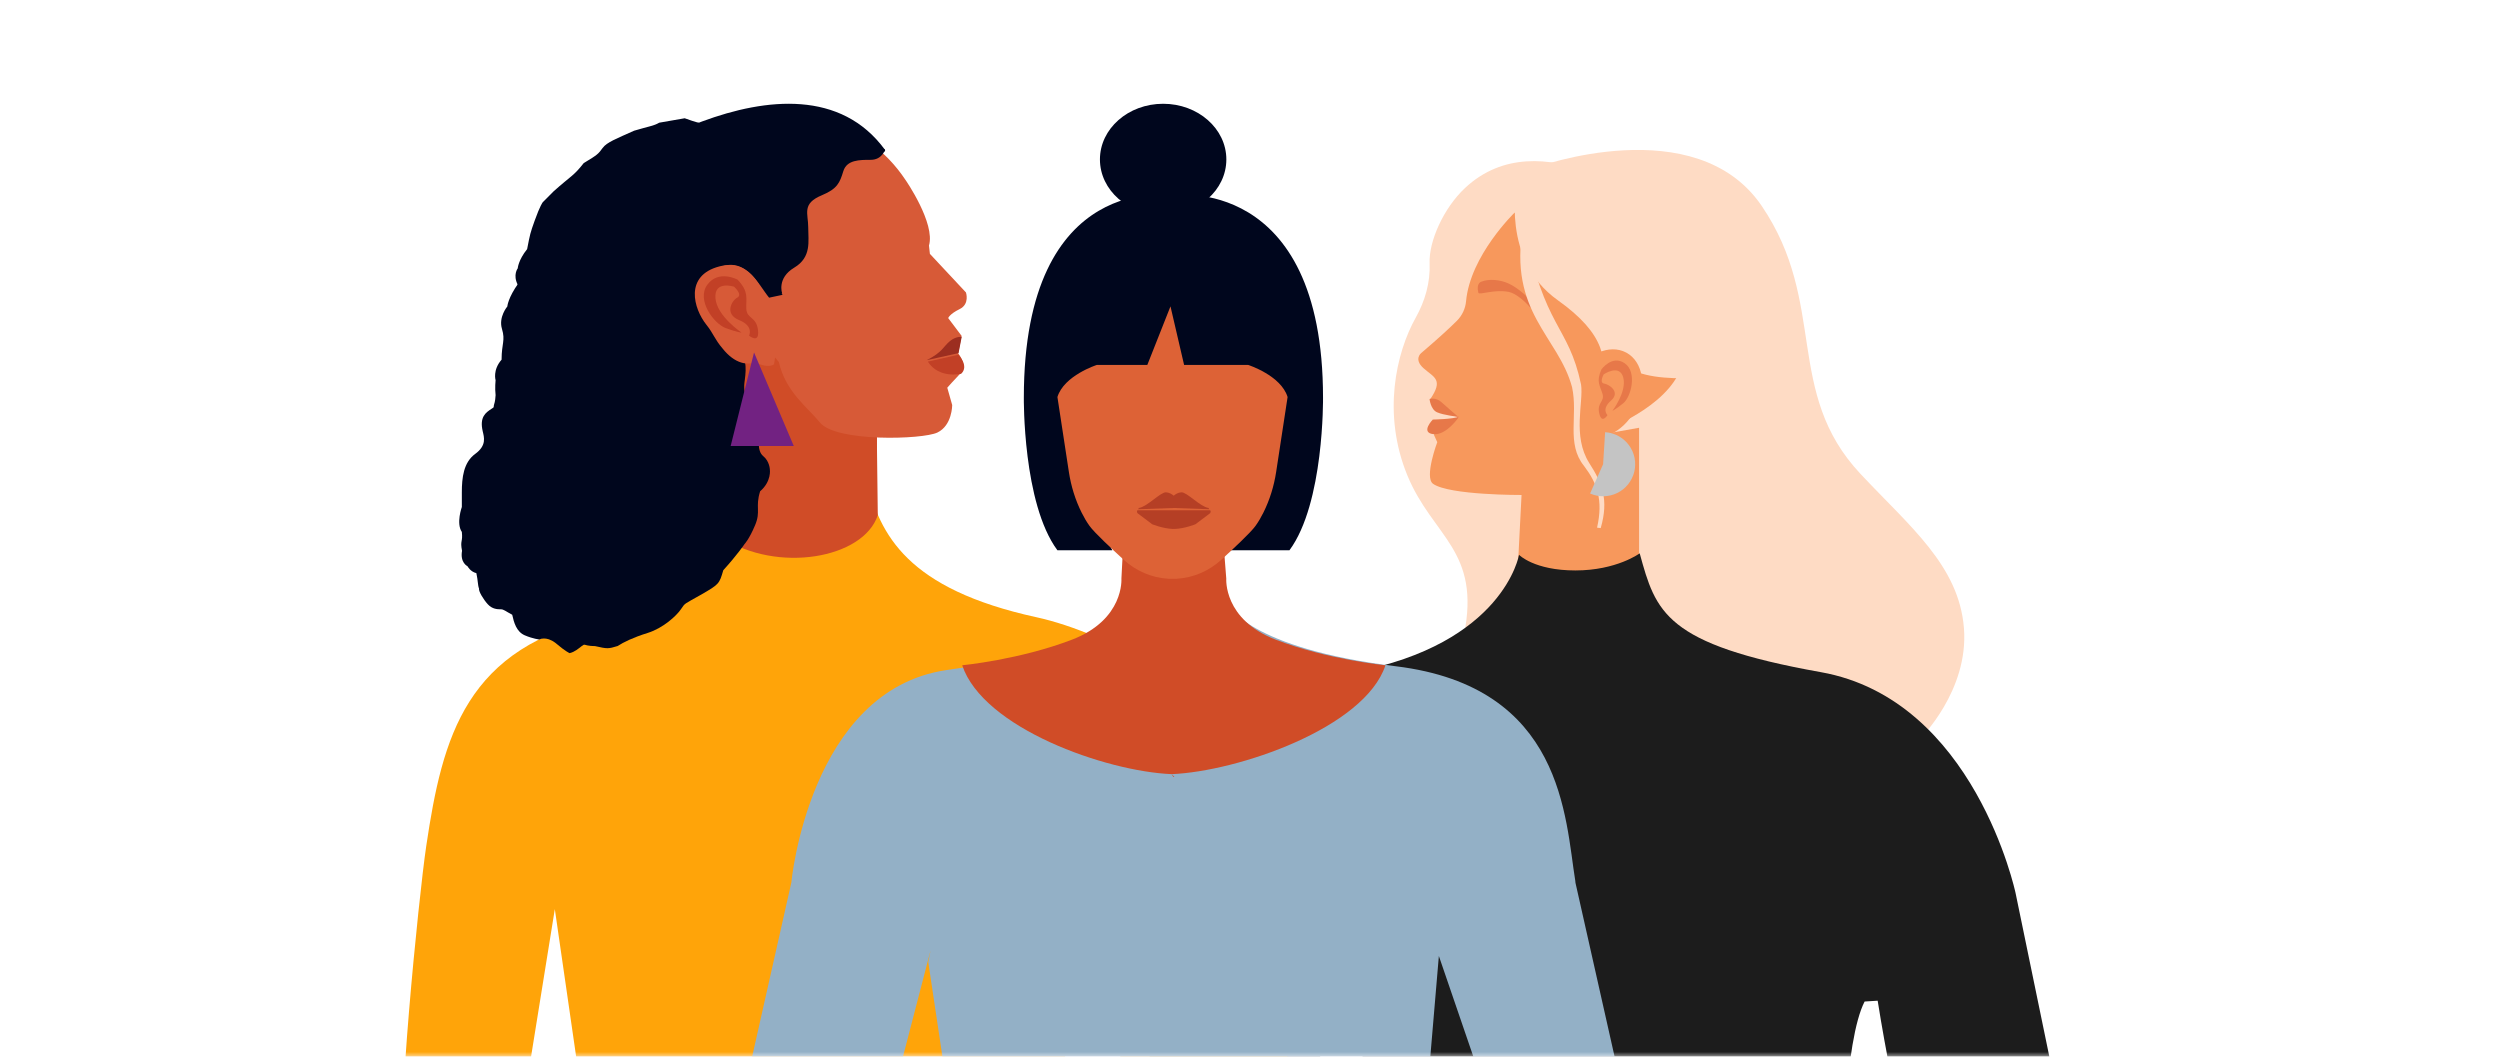 <svg width="265" height="112" viewBox="0 0 265 112" fill="none" xmlns="http://www.w3.org/2000/svg">
<mask id="mask0" mask-type="alpha" maskUnits="userSpaceOnUse" x="0" y="0" width="265" height="112">
<rect width="265" height="112" fill="#C4C4C4"/>
</mask>
<g mask="url(#mask0)">
<path d="M162.812 17.742C162.812 17.742 179.77 11.545 186.753 21.845C193.736 32.145 189.092 41.572 197.213 50.233C202.45 55.82 207.655 59.955 208.178 66.589C208.702 73.223 203.532 78.298 203.532 78.298L179.746 71.687L171.89 58.768C171.89 58.768 180.347 52.678 174.286 39.662C168.224 26.646 162.812 17.742 162.812 17.742Z" fill="#FEDBC4"/>
<path d="M173.711 39.739C173.898 39.713 174.084 39.695 174.272 39.667C179.692 38.839 175.407 22.137 175.407 22.137C175.407 22.137 163.313 12.417 155.292 19.929C153.002 22.074 151.442 25.604 151.539 27.91C151.624 29.931 151.055 31.905 150.067 33.671C147.979 37.4 146.5 43.88 149.181 50.394C151.874 56.932 157.002 58.323 155.175 67.327C155.175 67.327 151.853 69.412 163.089 72.216C180.632 76.592 184.97 59.995 184.97 59.995C184.97 59.995 179.888 49.455 173.711 39.739Z" fill="#FEDBC4"/>
<path d="M150.633 37.437C152.573 35.783 153.74 34.693 154.426 34.008C154.983 33.452 155.33 32.723 155.402 31.94C155.842 27.079 160.544 22.543 160.544 22.543C194.963 37.26 169.394 45.875 169.394 45.875C169.394 45.875 169.434 47.288 167.981 49.857C166.527 52.425 161.324 52.469 161.324 52.469C161.324 52.469 153.63 52.505 151.906 51.285C150.946 50.605 152.351 46.868 152.351 46.868L151.999 46.099C152.282 45.41 152.081 45.286 152.006 44.712C153.019 44.999 154.628 44.232 154.628 44.232L152.276 43.469C152.072 42.695 151.583 42.342 151.583 42.342C153.064 40.197 151.985 40.012 150.879 39.016C149.841 38.079 150.633 37.437 150.633 37.437Z" fill="#F7985C"/>
<path d="M154.577 44.183C154.577 44.183 153.515 43.29 152.781 42.62C152.202 42.09 151.532 42.293 151.532 42.293C151.532 42.293 151.636 43.388 152.319 43.699C153.003 44.01 154.577 44.183 154.577 44.183Z" fill="#E77849"/>
<path d="M154.675 44.155C154.675 44.155 153.333 46.186 151.93 46.02C150.528 45.855 151.879 44.471 151.879 44.471C151.879 44.471 154.07 44.439 154.675 44.155Z" fill="#E77849"/>
<path d="M160.782 19.407C160.782 19.407 159.066 27.513 165.102 31.805C170.224 35.447 170.461 38.254 169.652 41.533C170.564 40.989 171.088 39.596 172.081 39.165C173.143 38.703 172.733 39.158 173.565 39.454C174.776 39.884 176.055 40.026 177.378 40.08C179.064 40.148 180.828 40.02 182.289 39.172C186.07 36.979 184.344 29.819 182.771 26.657C177.336 15.73 165.232 15.452 160.782 19.407Z" fill="#FEDBC4"/>
<path d="M157.054 29.849C157.054 29.849 156.433 29.951 156.708 31.045C156.891 31.291 158.327 30.651 159.908 30.937C160.698 31.08 161.733 32.03 162.177 32.569C162.177 32.569 162.557 32.718 162.632 32.471C162.678 32.316 161.518 30.836 159.966 30.079C159.035 29.625 157.803 29.546 157.054 29.849Z" fill="#E77849"/>
<path d="M173.743 59.337V45.343L161.538 47.511L160.912 59.726C160.912 59.726 168.533 64.703 173.743 59.337Z" fill="#F7985C"/>
<path d="M166.769 39.946C165.476 42.342 165.895 45.076 167.705 46.052C169.515 47.029 172.03 45.879 173.323 43.483C174.616 41.088 174.197 38.354 172.387 37.377C170.577 36.401 168.062 37.551 166.769 39.946Z" fill="#F7985C"/>
<path d="M169.755 39.152C169.755 39.152 170.881 37.587 172.219 38.506C173.559 39.424 172.912 42.052 172.074 42.738C171.236 43.423 170.916 43.545 170.916 43.545C170.916 43.545 172.456 41.53 172.068 40.029C171.679 38.528 169.994 39.683 169.994 39.683C169.994 39.683 169.49 40.572 170.035 40.657C170.581 40.742 171.807 41.557 170.762 42.468C169.717 43.38 170.394 44.001 170.394 44.001C170.394 44.001 169.786 45.002 169.519 43.821C169.252 42.641 170.118 42.604 169.865 41.748C169.612 40.892 169.161 40.477 169.755 39.152Z" fill="#E77849"/>
<path d="M169.676 55.977C170.545 52.954 169.846 51.241 168.456 49.076C166.652 46.21 167.868 42.674 167.594 40.765C166.226 34.325 163.729 34.99 161.563 23.985L161.44 23.968C159.86 33.148 165.179 35.617 166.64 41.044C167.295 44.077 165.989 47.009 167.908 49.391C169.292 51.213 169.957 52.995 169.288 55.932L169.676 55.977Z" fill="#FEDBC4"/>
<path d="M124.295 105.755C125.844 98.385 127.423 74.264 143.482 71.249C159.423 68.257 161.017 58.81 161.017 58.81C161.017 58.81 162.618 60.467 166.988 60.467C171.367 60.467 173.808 58.654 173.808 58.654C175.518 64.872 176.45 68.295 193.014 71.249C209.317 74.155 213.651 94.666 213.651 94.666C213.651 94.666 222.015 135.225 222.086 135.368C226.644 147.35 259.004 146.903 232.485 158.384C225.138 161.566 207.187 148.006 207.187 148.006C207.46 135.098 202.726 129.235 199.033 106.074L197.648 106.162C193.475 114.317 195.664 158.786 195.664 158.786L145.235 158.538C145.235 158.538 147.12 107.776 141.28 97.02L136.427 150.887C136.427 150.887 116.412 154.06 109.064 150.878C82.78 139.497 117.822 129.611 124.295 105.755Z" fill="#1C1C1C"/>
<path d="M168.55 52.312C169.005 52.514 169.498 52.613 169.995 52.604C170.492 52.594 170.982 52.476 171.428 52.257C171.874 52.038 172.267 51.723 172.579 51.336C172.891 50.948 173.114 50.497 173.232 50.014C173.351 49.531 173.362 49.028 173.264 48.54C173.167 48.052 172.964 47.592 172.67 47.191C172.375 46.79 171.996 46.459 171.56 46.221C171.123 45.982 170.64 45.843 170.143 45.811L169.93 49.205L168.55 52.312Z" fill="#C4C4C4"/>
<path d="M118.502 164.26L142.839 140.732C141.977 131.248 128.393 77.096 121.839 70.989C119.03 68.372 113.523 66.225 109.889 65.433C96.133 62.433 93.279 56.687 91.854 50.898L81.2 51.043C81.2 51.043 77.427 62.647 64.15 65.433C49.368 68.534 46.917 78.03 45.182 89.677C44.363 95.181 41.895 120.16 42.89 122.016C44.547 125.108 53.483 129.45 53.483 129.45L58.811 96.367L64.057 132.658L111.657 143.296L110.634 130.286C110.852 120.199 113.754 108.888 115.071 98.906L115.226 96.465C117.736 101.791 118.622 116.012 122.616 128.675C124.275 133.936 123.304 154.474 117.662 160.078L118.502 164.26Z" fill="#FFA409"/>
<path d="M92.799 34.274L93.046 54.608C91.526 59.228 82.374 60.797 76.534 56.99L75.55 55.809L77.087 36.661L92.799 34.274Z" fill="#D04C27"/>
<path d="M92.897 53.23L92.969 45.156C92.969 45.156 86.109 45.626 82.141 35.551C81.535 34.621 80.862 41.108 83.692 45.383C85.972 48.828 92.897 53.23 92.897 53.23Z" fill="#D04C27"/>
<path d="M73.035 13.376C68.7 16.74 87.354 6.071 96.002 19.101C96.002 19.101 99.164 23.672 98.472 26.031L98.569 26.909L102.391 31C102.391 31 102.814 32.228 101.724 32.763C100.634 33.298 100.51 33.718 100.51 33.718L101.928 35.598L101.565 37.455C101.565 37.455 102.599 38.758 101.871 39.511C101.142 40.263 100.412 41.098 100.412 41.098L100.933 42.934C100.933 42.934 100.941 45.094 99.365 45.848C97.789 46.601 88.585 46.87 86.911 44.784C85.641 43.2 83.284 41.568 82.559 38.376L82.163 37.89L82.044 38.622C80.375 39.702 75.29 35.188 74.156 33.381C71.724 29.504 64.743 34.449 64.127 30.151C63.251 24.054 64.847 17.854 73.035 13.376Z" fill="#D75A37"/>
<path d="M101.942 35.701C101.942 35.701 101.323 35.635 100.695 36.154C99.965 36.756 99.934 37.313 98.23 38.178L101.607 37.432L101.942 35.701Z" fill="#9C2E20"/>
<path d="M93.763 16.049C93.782 16.086 93.866 16.011 93.795 15.864C84.515 3.214 62.087 19.113 61.751 20.159C59.193 21.558 68.418 15.136 67.058 17.003L67.034 17.004C64.038 21.111 63.591 26.009 64.192 30.199C65.067 36.297 65.076 46.309 65.076 46.309L75.991 44.406C75.553 43.275 76.498 37.875 75.662 36.83C74.205 35.008 72.936 30.435 75.364 28.815C78.824 26.507 80.401 30.213 81.525 31.554L82.956 31.251C82.956 31.251 81.625 29.756 84.457 27.057C84.708 26.817 84.906 26.466 85.059 26.096C85.394 25.287 85.465 24.402 85.4 23.528C85.128 19.866 87.989 16.59 93.536 16.109L93.763 16.049Z" fill="#00061D"/>
<path d="M101.877 39.623C101.877 39.623 99.531 40.176 98.349 38.331L101.598 37.6C101.598 37.6 102.761 38.815 101.877 39.623Z" fill="#C24026"/>
<path d="M74.086 13.006C74.086 13.006 73.875 13.006 72.579 12.535C71.175 12.788 71.075 12.788 69.875 13.006C69.297 13.351 68.775 13.388 67.216 13.855C65.375 14.688 64.327 15.069 63.876 15.688C63.424 16.306 63.376 16.388 61.876 17.288C60.776 18.688 60.576 18.588 58.676 20.288C57.529 21.442 57.529 21.442 57.529 21.442C57.529 21.442 57.248 21.788 56.676 23.387C56.193 24.738 56.193 24.787 55.876 26.405C54.93 27.587 54.881 28.44 54.881 28.44C54.881 28.44 54.342 29.135 54.881 30.187C54.881 31.235 55.84 31.552 55.618 31.821C55.397 32.089 54.716 33.118 54.93 33.912C55.144 34.706 55.843 35.085 56.193 35.265C56.542 35.444 57.08 35.907 57.046 36.5C57.013 37.092 56.522 38.651 57.248 39.54C57.974 40.43 59.239 40.352 59.239 40.352C59.239 40.352 60.65 40.518 60.243 42.198C59.835 43.878 61.227 44.167 61.227 44.167L62.147 44.237C64.304 44.343 73.376 34.508 76.026 24.474C77.132 20.284 74.992 16.683 74.086 13.006Z" fill="#00061D"/>
<path d="M68.284 21.619C68.284 21.619 67.572 21.813 66.719 21.411C65.865 21.008 65.105 21.273 64.594 21.71C64.083 22.148 63.532 23.714 62.215 23.833C60.897 23.953 59.935 23.975 59.595 24.661C59.255 25.347 59.189 27.01 57.457 27.581C55.724 28.151 55.776 28.087 54.983 29.986C53.839 31.559 53.776 32.486 53.776 32.486C53.776 32.486 52.829 33.599 53.207 34.858C53.586 36.117 53.168 36.386 53.168 38.126C52.207 39.217 52.532 40.3 52.532 40.3C52.532 40.3 52.445 41.134 52.533 41.886C52.444 43.386 52.176 42.286 52.445 44.65C52.16 44.849 53.163 44.939 53.509 45.685C53.855 46.431 54.609 46.685 54.983 46.803C55.358 46.921 55.965 47.286 56.033 47.875C56.101 48.465 55.882 50.084 56.748 50.838C57.614 51.591 58.848 51.3 58.848 51.3C58.848 51.3 60.267 51.224 60.15 52.949C60.034 54.674 61.455 54.722 61.455 54.722L62.373 54.635C64.517 54.373 71.789 43.142 72.698 32.805C73.078 28.487 69.801 25.09 68.284 21.619Z" fill="#00061D"/>
<path d="M61.38 68.02C61.38 68.02 61.776 68.487 63.077 68.487C64.376 68.784 64.476 68.784 65.469 68.478C66.1 68.072 67.076 67.584 68.676 67.084C70.275 66.584 71.696 65.291 72.175 64.584C72.655 63.878 72.475 64.084 74.242 63.075C76.248 61.927 76.248 61.884 76.669 60.444C78.175 58.785 78.922 57.669 78.922 57.669C78.922 57.669 79.401 57.185 80.036 55.68C80.672 54.176 80.036 53.785 80.574 52.076C81.8 51.016 81.605 49.772 81.605 49.772C81.605 49.772 81.587 48.906 80.9 48.346C80.213 47.786 80.418 46.34 80.655 46.033C80.891 45.726 81.129 44.566 80.86 43.69C80.591 42.814 79.798 42.418 79.401 42.231C79.005 42.045 78.871 41.535 78.885 40.874C78.9 40.212 79.387 38.458 78.544 37.494C77.702 36.531 76.248 35.847 76.248 35.847C76.248 35.847 74.919 35.101 75.31 33.214C75.7 31.326 73.933 32.492 73.933 32.492L72.906 32.448C70.499 32.413 60.767 43.717 58.198 54.998C57.125 59.709 60.23 63.958 61.38 68.02Z" fill="#00061D"/>
<path d="M57.321 41.061C57.321 41.061 56.803 41.398 56.019 41.297C55.234 41.195 54.695 41.602 54.4 42.082C54.105 42.563 52.58 40.138 52.925 41.192C53.808 43.887 50.463 42.679 51.169 45.722C51.314 46.347 51.606 47.215 50.37 48.115C49.134 49.016 48.955 50.63 48.955 52.186C48.955 53.741 48.955 53.741 48.955 53.741C48.955 53.741 48.33 55.478 48.955 56.386C49.076 57.486 48.75 57.252 48.976 58.386C48.75 59.652 49.553 60.017 49.553 60.017C49.553 60.017 49.847 60.597 50.495 60.754C50.676 61.585 50.636 62.029 50.776 62.385C50.715 62.671 51.249 63.557 51.717 64.063C52.185 64.57 52.746 64.588 53.075 64.585C53.405 64.583 53.575 64.785 54.294 65.163C54.475 65.985 54.741 66.965 55.626 67.344C56.511 67.722 57.175 67.785 57.175 67.785C57.175 67.785 57.875 67.385 58.884 68.153C59.975 69.085 60.381 69.233 60.381 69.233C61.506 68.962 61.843 67.847 62.869 68.234C64.512 67.474 65.651 57.336 63.719 48.852C62.912 45.309 59.424 43.44 57.321 41.061Z" fill="#00061D"/>
<path d="M76.261 28.238C72.509 29.212 73.519 32.723 74.876 34.422C75.656 35.396 75.726 35.927 76.598 36.947C79.177 40.187 82.182 37.948 81.683 34.933C81.585 31.645 80.013 27.263 76.261 28.238Z" fill="#D75A37"/>
<path d="M78.188 29.645C78.188 29.645 76.177 28.556 74.982 30.172C73.786 31.788 75.667 34.314 76.924 34.777C78.182 35.241 78.605 35.254 78.605 35.254C78.605 35.254 75.989 33.518 75.837 31.606C75.685 29.693 77.81 30.391 77.81 30.391C77.81 30.391 78.759 31.226 78.155 31.546C77.552 31.866 76.759 33.288 78.35 33.932C79.941 34.575 79.4 35.576 79.4 35.576C79.4 35.576 80.516 36.501 80.351 35.013C80.186 33.523 79.159 33.83 79.109 32.726C79.058 31.622 79.419 30.956 78.188 29.645Z" fill="#C24026"/>
<path d="M82.908 31.091C82.908 31.091 82.327 29.487 84.185 28.373C86.044 27.257 85.672 25.585 85.672 24.098C85.672 22.611 84.962 21.59 87.128 20.691C88.77 20.009 89.018 19.358 89.39 18.151C89.761 16.942 91.094 16.942 92.301 16.942C93.509 16.942 93.819 15.858 93.819 15.858C93.819 15.858 81.784 10.355 79.725 15.734C77.547 21.426 81.783 31.66 82.908 31.091Z" fill="#00061D"/>
<path d="M79.928 37.361L77.45 47.273H84.14L79.928 37.361Z" fill="#722282"/>
<path d="M173.443 122.206L167.002 93.586C166.993 93.512 166.992 93.439 166.979 93.363C165.899 86.727 165.759 72.797 147.973 70.626C132.361 68.721 130.187 64.131 130.187 64.131L120.327 62.222C118.629 68.395 115.184 68.83 100.316 71.029C85.772 73.18 83.881 93.556 83.881 93.556L77.432 122.206C76.441 126.613 76.862 131.221 78.636 135.375L85.757 146.084L100.626 159.651L104.529 152.403L91.35 133.7C90.489 129.911 90.871 129.705 92.076 126.012L98.643 100.735L98.396 101.974L104.591 143.358L94.926 164.174L147.647 158.722L152.665 99.62L151.55 98.504L159.931 122.969C161.136 126.663 161.318 130.614 160.457 134.403L158.985 140.88L159.914 143.296L166.791 148.128L172.239 135.375C174.013 131.221 174.434 126.613 173.443 122.206Z" fill="#93B0C6"/>
<path d="M140.241 42.16C140.241 18.399 124.383 20.692 124.383 20.692C124.383 20.692 108.526 17.962 108.526 42.16C108.526 42.16 108.397 53.346 112.083 58.325H117.902C117.902 58.325 108.268 39.704 123.333 38.734L124.383 34.55L125.434 38.734C140.499 39.704 130.38 58.325 130.38 58.325H136.684C140.37 53.346 140.241 42.16 140.241 42.16Z" fill="#00061D"/>
<path d="M135.222 67.803C129.662 65.669 129.985 61.337 129.985 61.337L129.606 56.488L124.428 57.144L119.135 56.223L118.87 61.337C118.87 61.337 119.193 65.669 113.632 67.803C108.072 69.936 101.994 70.518 101.994 70.518C104.213 77.175 117.184 81.768 124.195 82.059L124.366 82.351L124.428 82.343L124.489 82.351L124.195 82.059C131.205 81.768 144.642 77.175 146.861 70.518C146.861 70.518 140.783 69.936 135.222 67.803Z" fill="#D04C27"/>
<path d="M132.304 38.681H125.514L124.071 32.474L121.616 38.681H116.269C116.269 38.681 112.777 39.801 112.087 42.086L113.3 50.021C113.529 51.522 113.976 52.984 114.656 54.343C114.9 54.832 115.18 55.32 115.493 55.75C116.01 56.464 117.834 58.17 119.119 59.339C120.413 60.517 122.065 61.243 123.813 61.344L123.812 61.354H124.087C124.153 61.355 124.22 61.355 124.286 61.354C124.353 61.355 124.419 61.355 124.486 61.354H124.76V61.344C126.507 61.243 128.16 60.517 129.454 59.339C130.738 58.17 132.562 56.464 133.08 55.75C133.392 55.32 133.673 54.832 133.917 54.343C134.596 52.984 135.044 51.522 135.273 50.021L136.485 42.086C135.795 39.801 132.304 38.681 132.304 38.681Z" fill="#DD6236"/>
<path d="M128.188 53.982L128.102 53.844C127.219 53.715 125.818 52.163 125.236 52.185C124.886 52.198 124.593 52.389 124.413 52.541C124.233 52.389 123.939 52.198 123.589 52.185C123.007 52.163 121.606 53.715 120.723 53.844L120.637 53.982L124.413 53.846L128.188 53.982Z" fill="#B53F25"/>
<path d="M128.222 54.086H120.627C120.627 54.086 120.433 54.064 120.562 54.388L122.136 55.573C122.136 55.573 123.257 56.026 124.313 56.069C124.353 56.071 124.39 56.068 124.425 56.064C124.459 56.068 124.496 56.071 124.536 56.069C125.592 56.026 126.713 55.573 126.713 55.573L128.287 54.388C128.416 54.064 128.222 54.086 128.222 54.086Z" fill="#B53F25"/>
<ellipse cx="123.293" cy="16.9" rx="6.7" ry="5.9" fill="#00061D"/>
</g>
</svg>
